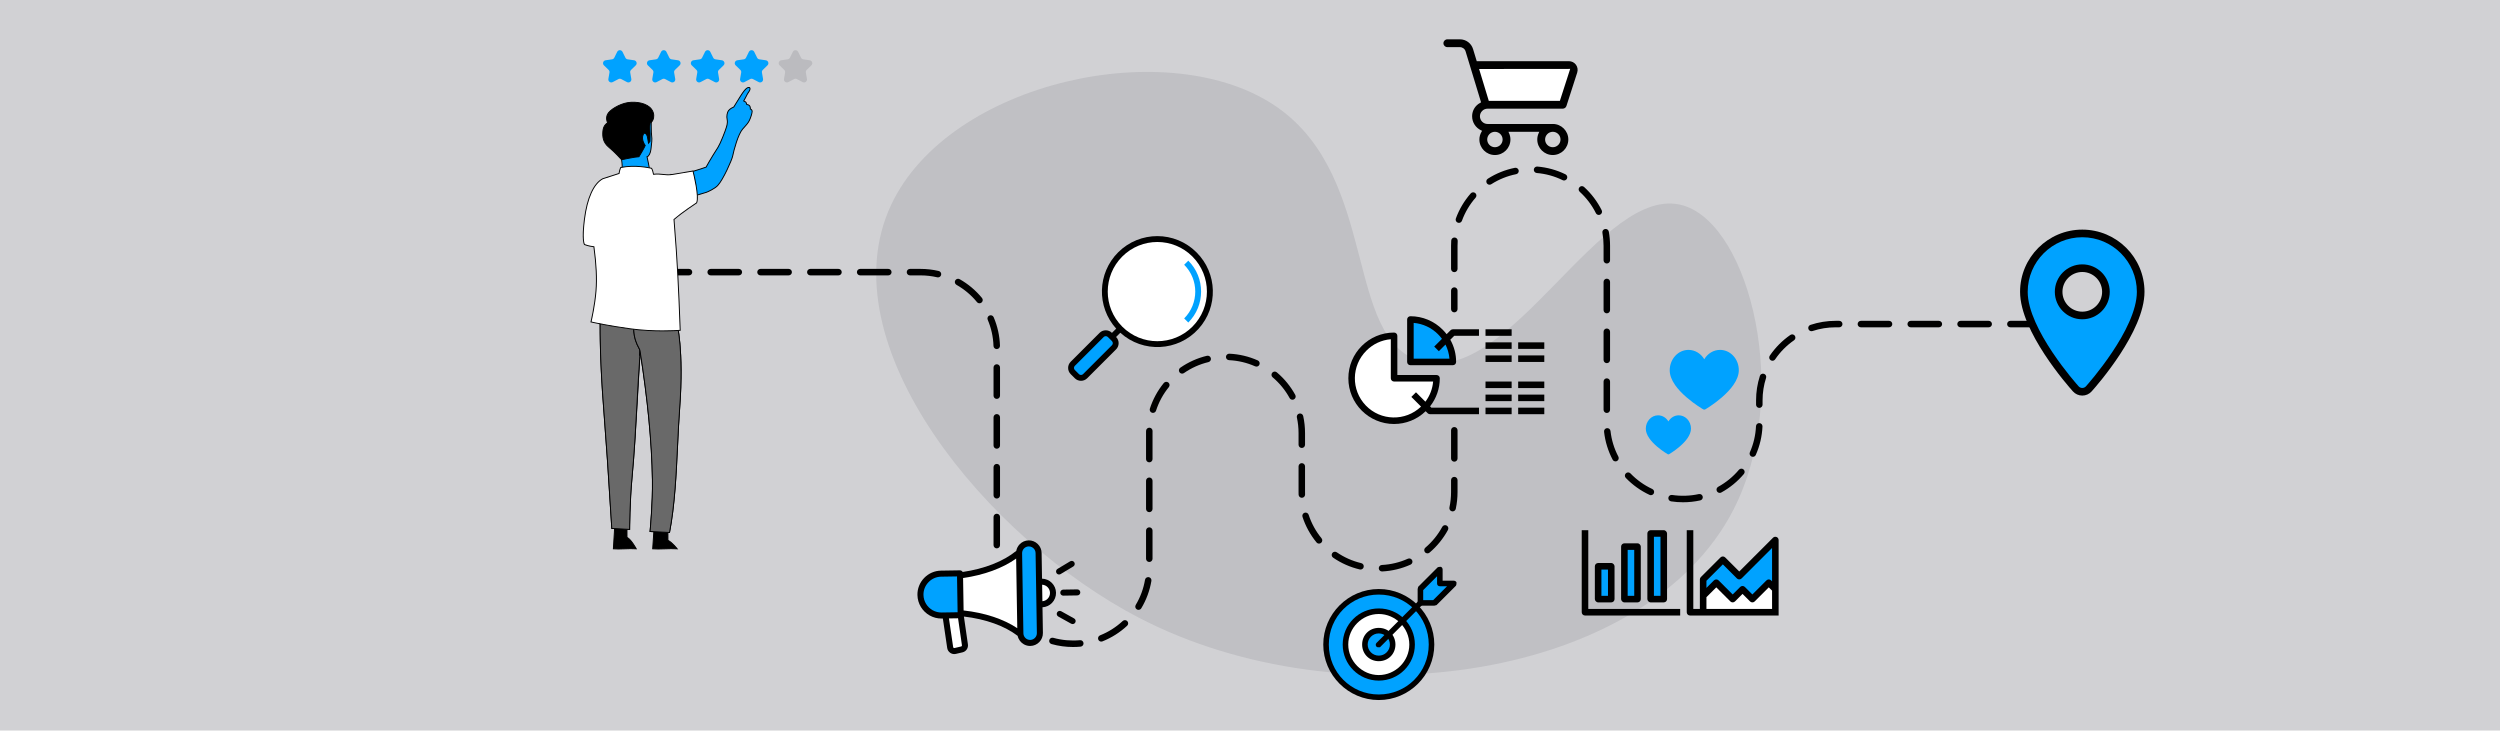 <?xml version="1.0" encoding="UTF-8"?>
<svg id="Layer_1" xmlns="http://www.w3.org/2000/svg" version="1.1" viewBox="0 0 770 225">
  <!-- Generator: Adobe Illustrator 29.5.1, SVG Export Plug-In . SVG Version: 2.1.0 Build 141)  -->
  <defs>
    <style>
      .st0 {
        fill: #73b6b0;
      }

      .st1 {
        fill: #696969;
      }

      .st2 {
        fill: #d1d1d4;
      }

      .st3 {
        fill: #fff;
      }

      .st4 {
        fill: #bbbbbf;
      }

      .st5 {
        fill: #34315e;
      }

      .st6 {
        fill: #00a2ff;
      }

      .st7 {
        fill: #c0c0c4;
      }
    </style>
  </defs>
  <rect class="st2" width="770" height="225"/>
  <path class="st7" d="M437.65,111.275c-23.795-6.79-12.816-56.209-44.187-78.193-32.902-23.056-101.114-8.036-118.979,29.99-20.193,42.981,29.711,103.068,76.461,127.278,63.079,32.666,156.341,18.619,182.975-33.391,18.092-35.331,5.125-87.568-15.475-93.671-25.06-7.425-53.075,55.897-80.794,47.987Z"/>
  <g>
    <path d="M330.496,199.277c-2.25,0-4.478-.305-6.622-.906-.532-.149-.842-.701-.693-1.232.149-.533.698-.845,1.233-.693,2.655.744,5.508.984,8.225.731.54-.073,1.037.352,1.089.901.052.55-.352,1.037-.902,1.089-.764.072-1.547.109-2.33.11ZM339.194,197.613c-.397,0-.773-.238-.929-.63-.205-.513.045-1.094.558-1.299,2.582-1.03,4.928-2.517,6.974-4.417.404-.376,1.037-.354,1.413.052.376.404.353,1.037-.052,1.413-2.227,2.069-4.782,3.688-7.594,4.81-.122.049-.247.071-.37.071ZM318.062,195.722c-.181,0-.364-.049-.529-.152-2.573-1.608-4.801-3.653-6.623-6.079-.332-.441-.242-1.068.199-1.4.442-.33,1.068-.242,1.4.199,1.673,2.229,3.72,4.107,6.083,5.585.468.292.61.909.318,1.378-.19.304-.516.47-.849.47ZM350.661,187.834c-.175,0-.352-.046-.513-.142-.474-.284-.628-.897-.344-1.372,1.432-2.393,2.394-4.997,2.859-7.742.092-.544.606-.903,1.153-.819.545.093.911.609.819,1.153-.507,2.99-1.555,5.829-3.115,8.436-.187.312-.519.486-.859.486ZM308.507,184.064c-.404,0-.785-.247-.936-.647-1.037-2.754-1.562-5.656-1.563-8.626v-.218c0-.553.448-1,1-1s1,.447,1,1v.218c0,2.729.483,5.394,1.435,7.921.194.517-.067,1.094-.583,1.288-.116.044-.235.064-.353.064ZM425.66,176.011c-.529,0-.971-.415-.998-.949-.027-.552.396-1.021.948-1.05,2.788-.142,5.487-.791,8.024-1.929.503-.227,1.096-.002,1.321.503.227.504,0,1.096-.503,1.321-2.764,1.24-5.705,1.947-8.741,2.103-.018,0-.034,0-.052,0ZM419.041,175.419c-.076,0-.153-.009-.23-.026-2.949-.694-5.716-1.92-8.222-3.641-.455-.312-.57-.936-.258-1.391s.938-.57,1.391-.258c2.301,1.58,4.84,2.704,7.548,3.342.537.127.87.665.744,1.203-.108.46-.52.771-.973.771ZM353.98,173.092c-.552,0-1-.447-1-1v-8.674c0-.553.448-1,1-1s1,.447,1,1v8.674c0,.553-.448,1-1,1ZM439.661,170.441c-.282,0-.563-.119-.761-.352-.358-.42-.309-1.052.112-1.409,2.124-1.81,3.874-3.968,5.202-6.414.264-.484.869-.663,1.356-.401.485.264.665.871.401,1.356-1.446,2.662-3.352,5.012-5.663,6.98-.188.161-.419.239-.648.239ZM307.008,168.901c-.552,0-1-.447-1-1v-8.674c0-.553.448-1,1-1s1,.447,1,1v8.674c0,.553-.448,1-1,1ZM406.262,167.429c-.29,0-.577-.125-.774-.366-1.927-2.353-3.381-5.004-4.322-7.881-.172-.524.114-1.089.64-1.261.525-.173,1.09.115,1.261.64.864,2.64,2.199,5.074,3.969,7.234.351.428.287,1.058-.14,1.407-.186.152-.41.227-.633.227ZM353.98,157.746c-.552,0-1-.447-1-1v-8.674c0-.553.448-1,1-1s1,.447,1,1v8.674c0,.553-.448,1-1,1ZM447.403,157.509c-.069,0-.14-.007-.21-.022-.54-.115-.885-.646-.769-1.187.332-1.551.5-3.146.5-4.743v-3.684c0-.553.447-1,1-1s1,.447,1,1v3.684c0,1.736-.184,3.474-.545,5.161-.101.47-.515.791-.977.791ZM307.008,153.556c-.552,0-1-.447-1-1v-8.674c0-.553.448-1,1-1s1,.447,1,1v8.674c0,.553-.448,1-1,1ZM400.965,153.322c-.538,0-.981-.428-.999-.969-.008-.264-.012-.528-.013-.793v-7.911c0-.553.447-1,1-1s1,.447,1,1v7.907c0,.243.005.49.013.734.017.553-.417,1.014-.97,1.031h-.031ZM353.98,142.4c-.552,0-1-.447-1-1v-8.008c0-.232.003-.464.01-.694.016-.553.494-.981,1.028-.972.552.017.987.477.971,1.028-.006.213-.009.425-.009.638v8.008c0,.553-.448,1-1,1ZM447.925,142.201c-.553,0-1-.447-1-1v-8.674c0-.553.447-1,1-1s1,.447,1,1v8.674c0,.553-.447,1-1,1ZM307.008,138.209c-.552,0-1-.447-1-1v-8.674c0-.553.448-1,1-1s1,.447,1,1v8.674c0,.553-.448,1-1,1ZM400.953,137.977c-.553,0-1-.447-1-1v-3.584c0-1.632-.175-3.259-.521-4.834-.118-.539.223-1.072.763-1.19.537-.116,1.072.223,1.19.763.377,1.716.567,3.485.567,5.262v3.584c0,.553-.447,1-1,1ZM355.111,127.173c-.102,0-.206-.016-.308-.048-.525-.17-.814-.733-.645-1.259.93-2.882,2.373-5.54,4.291-7.9.35-.429.98-.492,1.407-.146.429.349.494.979.146,1.407-1.761,2.167-3.086,4.607-3.94,7.252-.137.424-.529.693-.951.693ZM398.076,123.118c-.354,0-.696-.188-.878-.52-1.337-2.439-3.096-4.59-5.229-6.392-.422-.356-.475-.987-.118-1.409.355-.422.987-.476,1.409-.118,2.321,1.961,4.236,4.302,5.691,6.958.266.484.088,1.092-.396,1.357-.152.084-.317.123-.479.123ZM307.008,122.863c-.552,0-1-.447-1-1v-8.674c0-.552.448-1,1-1s1,.448,1,1v8.674c0,.553-.448,1-1,1ZM364.103,115.077c-.317,0-.628-.15-.823-.43-.315-.454-.202-1.077.252-1.392,2.499-1.733,5.259-2.969,8.207-3.676.537-.126,1.077.203,1.206.74.128.537-.203,1.077-.74,1.206-2.705.648-5.239,1.783-7.533,3.373-.174.121-.373.179-.569.179ZM386.98,112.914c-.135,0-.272-.028-.404-.086-2.54-1.127-5.242-1.765-8.033-1.896-.552-.026-.978-.494-.952-1.046.026-.551.502-.968,1.046-.952,3.039.143,5.983.838,8.75,2.066.505.224.732.815.509,1.32-.165.373-.531.595-.915.595ZM306.994,107.517c-.537,0-.981-.426-.999-.967-.092-2.794-.691-5.506-1.781-8.061-.217-.508.02-1.096.527-1.312.508-.216,1.096.02,1.312.527,1.188,2.783,1.84,5.737,1.94,8.78.018.552-.415,1.014-.967,1.032-.011,0-.022,0-.033,0ZM301.684,93.414c-.289,0-.576-.125-.773-.366-1.77-2.156-3.896-3.945-6.317-5.318-.48-.272-.649-.883-.377-1.363s.882-.648,1.363-.377c2.636,1.495,4.95,3.442,6.876,5.79.351.427.289,1.057-.139,1.407-.186.153-.411.227-.634.227ZM288.897,85.438c-.076,0-.152-.008-.229-.026-1.676-.393-3.408-.592-5.147-.592h-3.249c-.552,0-1-.448-1-1s.448-1,1-1h3.25c1.893,0,3.778.217,5.603.645.538.126.872.664.746,1.202-.108.461-.519.772-.973.772ZM273.6,84.819h-8.674c-.552,0-1-.448-1-1s.448-1,1-1h8.674c.552,0,1,.448,1,1s-.448,1-1,1ZM258.253,84.819h-8.674c-.552,0-1-.448-1-1s.448-1,1-1h8.674c.552,0,1,.448,1,1s-.448,1-1,1ZM242.907,84.819h-8.674c-.552,0-1-.448-1-1s.448-1,1-1h8.674c.552,0,1,.448,1,1s-.448,1-1,1ZM227.562,84.819h-8.674c-.552,0-1-.448-1-1s.448-1,1-1h8.674c.552,0,1,.448,1,1s-.448,1-1,1ZM212.215,84.819h-8.674c-.552,0-1-.448-1-1s.448-1,1-1h8.674c.552,0,1,.448,1,1s-.448,1-1,1ZM196.869,84.819h-5.741c-.552,0-1-.448-1-1s.448-1,1-1h5.741c.552,0,1,.448,1,1s-.448,1-1,1Z"/>
    <path d="M518.384,154.699c-1.233,0-2.475-.093-3.689-.275-.547-.083-.923-.592-.841-1.138.083-.546.591-.913,1.138-.841,2.733.413,5.573.318,8.253-.272.534-.12,1.072.222,1.191.762.119.539-.222,1.072-.762,1.191-1.726.38-3.505.573-5.29.573ZM508.477,152.514c-.142,0-.285-.03-.422-.094-2.742-1.278-5.203-3.037-7.312-5.228-.384-.397-.372-1.03.026-1.413.396-.384,1.031-.372,1.413.026,1.939,2.012,4.199,3.628,6.719,4.802.5.233.717.828.483,1.329-.169.363-.53.577-.907.577ZM529.683,151.809c-.353,0-.695-.187-.877-.519-.267-.483-.09-1.092.395-1.357,2.438-1.342,4.587-3.104,6.385-5.236.355-.422.986-.478,1.409-.12.422.356.476.987.12,1.409-1.957,2.321-4.295,4.239-6.95,5.699-.153.084-.318.124-.481.124ZM497.572,142.106c-.36,0-.708-.194-.887-.535-1.409-2.688-2.296-5.579-2.635-8.597-.062-.549.334-1.043.883-1.105.54-.059,1.044.334,1.105.883.311,2.769,1.124,5.424,2.418,7.89.257.489.067,1.094-.421,1.351-.148.077-.308.114-.464.114ZM539.872,140.704c-.135,0-.272-.027-.403-.086-.505-.223-.733-.813-.51-1.318,1.124-2.541,1.759-5.245,1.887-8.037.025-.552.504-.982,1.045-.953.552.025.979.493.953,1.045-.14,3.041-.831,5.986-2.057,8.754-.165.374-.531.596-.915.596ZM494.897,127.198c-.553,0-1-.447-1-1v-8.674c0-.553.447-1,1-1s1,.447,1,1v8.674c0,.553-.447,1-1,1ZM541.87,125.637c-.553,0-1-.447-1-1v-1.336c0-2.568.396-5.101,1.178-7.524.17-.525.735-.812,1.259-.646.526.17.814.733.646,1.259-.718,2.226-1.082,4.551-1.082,6.911v1.336c0,.553-.447,1-1,1ZM494.897,111.852c-.553,0-1-.448-1-1v-8.674c0-.552.447-1,1-1s1,.448,1,1v8.674c0,.552-.447,1-1,1ZM545.919,111.111c-.193,0-.39-.056-.562-.173-.457-.311-.575-.933-.265-1.389,1.707-2.508,3.836-4.656,6.327-6.384.454-.316,1.078-.202,1.392.252.315.454.202,1.077-.251,1.392-2.29,1.588-4.246,3.561-5.813,5.866-.194.284-.508.438-.828.438ZM557.937,102.012c-.419,0-.81-.266-.949-.685-.174-.524.109-1.09.634-1.265,2.487-.828,5.09-1.248,7.735-1.248h1.124c.553,0,1,.448,1,1s-.447,1-1,1h-1.124c-2.43,0-4.82.385-7.104,1.145-.104.035-.211.052-.315.052ZM627.865,100.815h-8.674c-.553,0-1-.448-1-1s.447-1,1-1h8.674c.553,0,1,.448,1,1s-.447,1-1,1ZM612.52,100.815h-8.674c-.553,0-1-.448-1-1s.447-1,1-1h8.674c.553,0,1,.448,1,1s-.447,1-1,1ZM597.173,100.815h-8.674c-.553,0-1-.448-1-1s.447-1,1-1h8.674c.553,0,1,.448,1,1s-.447,1-1,1ZM581.827,100.815h-8.674c-.553,0-1-.448-1-1s.447-1,1-1h8.674c.553,0,1,.448,1,1s-.447,1-1,1ZM494.897,96.506c-.553,0-1-.448-1-1v-8.674c0-.552.447-1,1-1s1,.448,1,1v8.674c0,.552-.447,1-1,1ZM447.925,96.205c-.553,0-1-.448-1-1v-5.71c0-.552.447-1,1-1s1,.448,1,1v5.71c0,.552-.447,1-1,1ZM447.925,83.822c-.553,0-1-.448-1-1v-7.126c0-.542.019-1.079.053-1.611.035-.55.513-.967,1.062-.933.552.036.97.512.934,1.063-.032.49-.048.985-.049,1.483v7.125c0,.552-.447,1-1,1ZM494.897,81.16c-.553,0-1-.448-1-1v-4.464c0-1.345-.12-2.694-.356-4.009-.098-.543.264-1.063.808-1.161.54-.098,1.063.264,1.161.808.257,1.432.388,2.9.388,4.363v4.464c0,.552-.447,1-1,1ZM449.341,68.645c-.114,0-.229-.02-.343-.061-.519-.189-.786-.763-.597-1.282,1.037-2.844,2.58-5.446,4.584-7.733.364-.417.995-.457,1.411-.093.415.364.457.996.093,1.411-1.84,2.101-3.257,4.49-4.209,7.101-.148.406-.531.658-.939.658ZM492.429,66.201c-.367,0-.72-.202-.896-.553-1.244-2.488-2.922-4.702-4.985-6.582-.409-.372-.438-1.004-.066-1.413.372-.408,1.005-.438,1.412-.066,2.247,2.046,4.073,4.457,5.429,7.166.247.494.047,1.095-.447,1.342-.144.072-.296.105-.446.105ZM458.78,56.893c-.33,0-.652-.163-.844-.461-.297-.465-.161-1.083.304-1.381,2.562-1.637,5.366-2.768,8.339-3.363.541-.107,1.068.242,1.177.784.108.542-.242,1.068-.784,1.177-2.728.546-5.303,1.585-7.653,3.088-.167.106-.354.157-.538.157ZM481.722,55.588c-.147,0-.297-.033-.438-.102-2.499-1.223-5.175-1.962-7.955-2.196-.551-.046-.959-.53-.912-1.081.046-.55.538-.954,1.08-.913,3.028.256,5.944,1.061,8.666,2.393.496.243.701.842.459,1.338-.174.354-.529.561-.899.561Z"/>
  </g>
  <g>
    <g>
      <path d="M189.392,160.832c-.17,2.708-.264,5.498-.473,8.204,2.418.186,4.625-.186,7.043,0,0,0-1.581-2.937-2.85-3.529-.001-1.002-.003-1.503-.009-2.504-1.084-.873-2.624-1.307-3.711-2.171Z"/>
      <path d="M190.426,169.237c-.499,0-1.005-.015-1.518-.054l-.146-.012.011-.146c.125-1.619.21-3.296.293-4.917.056-1.102.112-2.2.18-3.285l.018-.281.22.175c.527.419,1.182.744,1.815,1.058.658.326,1.338.664,1.897,1.114l.054.044v.069c.006.972.008,1.472.01,2.414,1.28.687,2.768,3.433,2.832,3.552l.127.236-.268-.021c-1.203-.094-2.375-.046-3.507,0-.66.026-1.333.054-2.018.054ZM189.077,168.901c1.149.077,2.27.033,3.355-.011,1.057-.044,2.147-.087,3.27-.019-.402-.702-1.646-2.763-2.651-3.232l-.085-.039v-.094c0-.978-.003-1.478-.009-2.433-.524-.409-1.167-.728-1.789-1.036-.562-.279-1.142-.566-1.646-.925-.061.995-.112,2.002-.163,3.01-.08,1.574-.163,3.2-.282,4.778Z"/>
    </g>
    <g>
      <path d="M201.511,161.623c-.174,2.78-.271,4.636-.485,7.414,2.418.186,5.123-.186,7.542,0,0,0-1.577-2.014-2.845-2.62,0-1.028,0-1.542-.005-2.57-1.082-.894-3.12-1.339-4.207-2.224Z"/>
      <path d="M202.589,169.237c-.534,0-1.062-.015-1.575-.054l-.146-.012.011-.146c.159-2.058.253-3.608.362-5.404.038-.628.078-1.287.124-2.007l.018-.285.222.18c.523.427,1.302.759,2.054,1.081.783.334,1.592.68,2.154,1.144l.053.044v.068c.004.997.006,1.512.005,2.48,1.267.655,2.75,2.539,2.813,2.62l.206.263-.333-.025c-1.202-.093-2.501-.047-3.757,0-.73.026-1.476.054-2.209.054ZM201.183,168.901c1.158.077,2.401.033,3.604-.011,1.148-.044,2.332-.084,3.452-.022-.469-.559-1.626-1.863-2.581-2.318l-.083-.04v-.093c0-1.005,0-1.519-.004-2.5-.527-.416-1.29-.742-2.029-1.058-.673-.287-1.367-.584-1.902-.956-.038.616-.073,1.188-.106,1.736-.106,1.754-.199,3.274-.351,5.262Z"/>
    </g>
    <g>
      <path class="st0" d="M193.498,80.193h0c-3.589,0-6.498-2.909-6.498-6.498h0c0-3.589,2.909-6.498,6.498-6.498h0c3.589,0,6.498,2.909,6.498,6.498h0c0,3.589-2.909,6.498-6.498,6.498Z"/>
      <path d="M193.498,80.34c-3.664,0-6.645-2.981-6.645-6.645s2.981-6.645,6.645-6.645,6.645,2.981,6.645,6.645-2.981,6.645-6.645,6.645ZM193.498,67.344c-3.502,0-6.351,2.849-6.351,6.351s2.849,6.351,6.351,6.351,6.351-2.849,6.351-6.351-2.849-6.351-6.351-6.351Z"/>
    </g>
    <path class="st6" d="M191.731,15.968l.891,1.806c.133.27.391.457.689.5l1.993.29c.75.109,1.05,1.031.507,1.56l-1.442,1.406c-.216.21-.314.513-.263.81l.34,1.985c.128.747-.656,1.317-1.327.964l-1.782-.937c-.267-.14-.585-.14-.851,0l-1.783.937c-.671.353-1.456-.217-1.327-.964l.34-1.985c.051-.297-.048-.6-.263-.81l-1.442-1.406c-.543-.529-.243-1.451.507-1.56l1.993-.29c.298-.043.555-.23.689-.5l.891-1.806c.336-.68,1.305-.68,1.641,0Z"/>
    <path class="st6" d="M205.255,15.968l.891,1.806c.133.27.391.457.689.5l1.993.29c.75.109,1.05,1.031.507,1.56l-1.442,1.406c-.216.21-.314.513-.263.81l.34,1.985c.128.747-.656,1.317-1.327.964l-1.782-.937c-.267-.14-.585-.14-.851,0l-1.782.937c-.671.353-1.456-.217-1.327-.964l.34-1.985c.051-.297-.047-.6-.263-.81l-1.442-1.406c-.543-.529-.243-1.451.507-1.56l1.993-.29c.298-.043.555-.23.689-.5l.891-1.806c.336-.68,1.305-.68,1.641,0Z"/>
    <path class="st6" d="M218.779,15.968l.891,1.806c.133.27.391.457.689.5l1.993.29c.75.109,1.05,1.031.507,1.56l-1.442,1.406c-.216.21-.314.513-.263.81l.34,1.985c.128.747-.656,1.317-1.327.964l-1.782-.937c-.267-.14-.585-.14-.851,0l-1.783.937c-.671.353-1.455-.217-1.327-.964l.34-1.985c.051-.297-.048-.6-.263-.81l-1.442-1.406c-.543-.529-.243-1.451.507-1.56l1.993-.29c.298-.043.556-.23.689-.5l.891-1.806c.336-.68,1.305-.68,1.641,0Z"/>
    <path class="st6" d="M232.303,15.968l.891,1.806c.133.27.391.457.689.5l1.993.29c.75.109,1.05,1.031.507,1.56l-1.442,1.406c-.216.21-.314.513-.263.81l.34,1.985c.128.747-.656,1.317-1.327.964l-1.783-.937c-.267-.14-.585-.14-.851,0l-1.782.937c-.671.353-1.456-.217-1.327-.964l.34-1.985c.051-.297-.048-.6-.263-.81l-1.442-1.406c-.543-.529-.243-1.451.507-1.56l1.993-.29c.298-.043.556-.23.689-.5l.891-1.806c.336-.68,1.305-.68,1.641,0Z"/>
    <path class="st4" d="M245.827,15.968l.891,1.806c.133.27.391.457.689.5l1.993.29c.75.109,1.05,1.031.507,1.56l-1.442,1.406c-.216.21-.314.513-.263.81l.34,1.985c.128.747-.656,1.317-1.327.964l-1.782-.937c-.267-.14-.585-.14-.851,0l-1.783.937c-.671.353-1.456-.217-1.327-.964l.34-1.985c.051-.297-.048-.6-.263-.81l-1.442-1.406c-.543-.529-.243-1.451.507-1.56l1.993-.29c.298-.043.556-.23.689-.5l.891-1.806c.336-.68,1.305-.68,1.641,0Z"/>
    <g>
      <path class="st6" d="M230.444,26.955c-.862.188-1.9,1.952-2.46,2.798s-1.978,3.201-1.978,3.201c0,0-1.029.407-1.54,1.024-.511.617-.746,1.802-.503,2.856s-.236,2.358-.236,2.358c-.31,1.128-1.876,5.076-2.563,6.146-2.594,4.042-3.676,6.124-3.676,6.124-1.586.609-5.94,1.873-5.94,1.873,0,0-3.145.782-2.997,1.02.092,2.736,1.087,4.451,1.137,7.201,0,0,6.452-1.913,7.801-2.296.579-.164,2.709-1.21,3.53-2.082,1.789-1.901,4.416-8.009,4.619-9.019.462-2.301,1.759-6.865,3.081-8.391.52-.6,1.608-1.692,2.042-2.578.434-.887.892-2.295.9-2.87.008-.575-.559-.757-.559-.757,0,0,.061-.59-.218-.968-.279-.378-.857-.396-.857-.396,0,0-.125-.24-.226-.592s-.927-.443-.734-.568,1.01-2.09,1.64-2.885c.298-.376.6-1.388-.263-1.2Z"/>
      <path d="M209.544,61.751l-.004-.193c-.025-1.385-.299-2.531-.564-3.638-.256-1.073-.522-2.182-.571-3.521l-.019-.03.026-.102c.091-.225,1.134-.586,3.1-1.075.038-.011,4.27-1.24,5.872-1.848.181-.34,1.306-2.421,3.657-6.085.688-1.074,2.253-5.047,2.545-6.106.008-.024.465-1.288.234-2.286-.245-1.061-.02-2.315.533-2.983.472-.569,1.34-.958,1.553-1.047.193-.32,1.441-2.387,1.956-3.165.067-.101.141-.215.22-.337.603-.934,1.514-2.344,2.332-2.523h0c.395-.085.578.056.662.19.208.333-.017.948-.252,1.245-.35.441-.763,1.26-1.094,1.918-.247.489-.381.75-.476.885.023.01.047.02.068.028.231.096.546.227.621.489.063.223.138.4.181.493.19.022.629.11.879.448.235.318.257.756.252.959.238.115.561.39.554.855-.009.627-.491,2.065-.915,2.932-.354.723-1.122,1.568-1.682,2.185-.144.159-.275.302-.381.425-1.354,1.563-2.639,6.283-3.048,8.323-.224,1.113-2.887,7.21-4.656,9.09-.858.912-3.036,1.963-3.597,2.123-1.333.378-7.734,2.276-7.799,2.295l-.185.055ZM208.698,54.376c.047,1.315.31,2.413.564,3.476.256,1.072.521,2.178.567,3.509,1.063-.315,6.413-1.899,7.619-2.242.525-.149,2.653-1.181,3.463-2.042,1.819-1.933,4.396-8.021,4.582-8.947.415-2.065,1.722-6.851,3.115-8.458.108-.125.24-.27.385-.43.549-.604,1.3-1.432,1.636-2.117.447-.914.877-2.278.885-2.807.007-.456-.438-.609-.458-.615l-.112-.037.011-.118s.051-.539-.19-.865c-.232-.315-.739-.337-.744-.337l-.085-.003-.04-.076c-.005-.01-.134-.257-.237-.62-.036-.125-.296-.233-.451-.298-.184-.076-.305-.127-.317-.256-.003-.033,0-.116.096-.177.063-.059.284-.497.479-.884.337-.669.757-1.503,1.125-1.968.197-.249.347-.726.234-.907-.049-.078-.166-.098-.35-.058h0c-.7.152-1.606,1.556-2.148,2.395-.08.124-.154.239-.221.34-.553.834-1.96,3.172-1.974,3.195l-.026.042-.046.019c-.01.004-1,.401-1.481.981-.5.604-.699,1.751-.473,2.729.25,1.085-.221,2.387-.241,2.442-.299,1.088-1.861,5.059-2.577,6.175-2.559,3.988-3.659,6.091-3.669,6.112l-.026.049-.052.02c-1.573.604-5.909,1.864-5.952,1.876-1.267.315-2.651.727-2.891.9Z"/>
    </g>
    <g>
      <path class="st5" d="M198.39,99.814c.148,2.418.215,3.627.332,6.047,0,0-1.421.749-1.512,2.088-.894,13.09-1.344,26.437-2.571,39.436-.667,7.058-.716,15.673-.716,15.673-1.796-.12-3.692-.18-5.488-.3-.705-11.652-1.583-25.326-2.499-36.954-1.403-17.812-1.063-28.261-1.063-28.261,5.409.873,8.112,1.327,13.517,2.271Z"/>
      <path d="M194.069,163.216l-.156-.011c-.904-.061-1.848-.107-2.762-.151-.901-.044-1.833-.09-2.726-.149l-.129-.009-.008-.129c-.917-15.163-1.734-27.25-2.499-36.951-1.388-17.617-1.067-28.173-1.064-28.278l.006-.167.165.026c5.417.875,8.069,1.32,13.519,2.272l.114.02.007.116c.149,2.424.214,3.611.333,6.048l.005.093-.083.044c-.014.007-1.35.729-1.434,1.968-.327,4.78-.598,9.677-.861,14.413-.458,8.246-.931,16.772-1.71,25.027-.659,6.972-.714,15.575-.715,15.661v.156ZM188.574,162.62c.851.055,1.735.099,2.592.14.863.043,1.753.086,2.612.142.011-1.2.104-9.064.715-15.53.779-8.249,1.252-16.773,1.709-25.016.263-4.737.535-9.635.861-14.417.084-1.228,1.19-1.972,1.507-2.161-.114-2.337-.179-3.523-.321-5.839-5.315-.928-7.968-1.374-13.235-2.224-.035,1.413-.224,11.683,1.068,28.078.762,9.676,1.577,21.725,2.491,36.828Z"/>
    </g>
    <g>
      <path class="st1" d="M198.39,99.814c-3.396-3.128-10.036,2.128-13.543-.871-.039,3.396-.014,12.848,1.089,26.861.916,11.628,1.794,25.302,2.499,36.954,1.796.12,3.692.18,5.488.3,0,0,.049-8.615.716-15.673,1.175-12.442,1.541-25.196,2.441-37.745-.658-.462,1.902-9.282,1.31-9.826Z"/>
      <path d="M194.069,163.216l-.156-.011c-.904-.061-1.848-.107-2.762-.151-.901-.044-1.833-.09-2.726-.149l-.129-.009-.008-.129c-.917-15.163-1.734-27.25-2.499-36.951-1.103-14.001-1.129-23.458-1.09-26.875l.004-.313.238.204c1.687,1.443,4.202.896,6.634.367,2.53-.55,5.146-1.118,6.913.508h0c.319.293.059,1.738-.611,4.965-.402,1.935-.952,4.584-.71,4.852l.068.048-.009.08c-.357,4.985-.635,10.088-.904,15.022-.407,7.485-.829,15.226-1.537,22.726-.659,6.972-.714,15.575-.715,15.661v.156ZM188.574,162.62c.851.055,1.735.099,2.592.14.863.043,1.753.086,2.612.142.011-1.2.104-9.064.715-15.53.708-7.495,1.129-15.232,1.536-22.715.268-4.915.544-9.997.899-14.965-.27-.403.007-1.927.662-5.08.387-1.865.917-4.419.699-4.69-1.653-1.523-4.081-.996-6.65-.436-2.393.52-4.866,1.057-6.648-.242-.034,3.643.021,12.95,1.092,26.549.762,9.676,1.577,21.725,2.491,36.828Z"/>
    </g>
    <g>
      <path class="st6" d="M200.592,36.697s-.062,4.307.125,5.256c.187.949-.081,2.807-.23,4.049-.15,1.241-.703,2.185-1.203,2.277,0,0,.684,3.13.952,4.729,0,0-4.569,1.362-8.797.426,0,0,.447-1.234.022-4.237,0,0,1.241-8.008,4.077-10.232,2.836-2.224,5.055-2.267,5.055-2.267Z"/>
      <path d="M194.647,53.906c-1.05,0-2.158-.089-3.241-.329l-.163-.036.056-.157c.004-.012.428-1.249.014-4.167l-.003-.021.003-.021c.051-.329,1.282-8.091,4.131-10.325,2.842-2.228,5.05-2.296,5.143-2.298l.152-.003-.002.152c0,.043-.06,4.303.123,5.226.171.866-.021,2.414-.175,3.657l-.053.438c-.14,1.158-.631,2.125-1.177,2.359.133.611.691,3.207.925,4.604l.021.128-.124.037c-.034.01-2.589.758-5.63.758ZM191.623,53.323c3.716.772,7.697-.219,8.446-.422-.277-1.611-.921-4.561-.928-4.591l-.032-.148.149-.027c.407-.074.939-.955,1.083-2.149l.054-.438c.143-1.158.34-2.745.178-3.564-.17-.859-.14-4.323-.13-5.126-.542.058-2.474.387-4.815,2.224-2.688,2.107-3.945,9.66-4.019,10.118.341,2.425.12,3.702.015,4.125Z"/>
    </g>
    <g>
      <path d="M200.257,37.858c.783-.233,1.804-2.286.413-4.202-1.391-1.917-4.755-2.458-7.334-2.039-2.579.419-5.614,2.248-6.238,3.629-.624,1.381.06,2.588.06,2.588,0,0-1.299.561-1.465,2.551-.167,1.99.13,3.589,1.906,5.023,1.775,1.435,3.861,3.789,3.861,3.789,0,0,4.241-.921,5.327-.919,0,0,1.63-2.658,1.943-3.469,0,0-1.413-1.815-.579-3.468.392-.776,1.14-.003,1.298.997.159,1,.286,1.766.286,1.766.178-.225.267-.338.445-.563,0,0,.096-2.285-.008-3.336-.103-1.05.085-2.346.085-2.346Z"/>
      <path d="M191.407,49.358l-.057-.064c-.021-.023-2.098-2.361-3.844-3.771-1.968-1.59-2.105-3.415-1.959-5.149.142-1.689,1.063-2.392,1.417-2.602-.164-.364-.53-1.409,0-2.585.661-1.461,3.805-3.301,6.348-3.713,2.646-.429,6.066.153,7.477,2.098.994,1.37.712,2.667.545,3.161-.203.6-.566,1.071-.943,1.234-.039.304-.158,1.357-.073,2.225.104,1.048.012,3.262.008,3.356l-.002.047-.68.861-.055-.328s-.127-.767-.286-1.767c-.103-.649-.462-1.146-.72-1.187-.113-.019-.215.062-.302.233-.781,1.548.551,3.294.564,3.312l.051.065-.03.077c-.314.814-1.888,3.384-1.955,3.493l-.043.07h-.085c-1.063,0-5.25.906-5.292.916l-.084.018ZM195.029,31.63c-.572,0-1.137.045-1.669.131-2.465.4-5.5,2.155-6.127,3.544-.583,1.292.048,2.444.054,2.455l.079.141-.148.066c-.05.022-1.221.558-1.377,2.429-.161,1.912.093,3.476,1.851,4.896,1.601,1.293,3.473,3.353,3.822,3.741.602-.129,4.072-.867,5.191-.903.249-.408,1.526-2.517,1.859-3.303-.257-.358-1.326-2.004-.543-3.555.198-.393.466-.414.609-.392.431.067.846.683.965,1.431.096.603.18,1.121.232,1.437l.209-.265c.013-.332.084-2.322-.009-3.268-.104-1.056.078-2.327.085-2.381l.014-.093.09-.027c.254-.076.626-.446.841-1.081.152-.451.409-1.635-.504-2.894-1.062-1.464-3.348-2.112-5.523-2.112Z"/>
    </g>
    <g>
      <path class="st5" d="M195.115,100.17c.047.769.085,1.416.12,2.018.107,1.863.762,3.62,1.672,5.25.111.199.195.422.235.67,2.059,13.031,3.586,26.576,3.808,39.713.121,7.199-.731,15.883-.731,15.883,1.796.121,4.19.181,5.987.302,2.306-11.996,2.231-26.197,3.126-38.215,1.377-18.478-.898-26.432-.898-26.432-5.327.325-7.991.487-13.318.812Z"/>
      <path d="M206.325,164.16l-.129-.009c-.892-.06-1.949-.105-2.972-.149-1.037-.045-2.11-.092-3.015-.152l-.151-.01.015-.151c.008-.087.85-8.758.73-15.865-.198-11.755-1.443-24.738-3.806-39.693-.034-.214-.107-.423-.217-.621-1.039-1.86-1.592-3.598-1.691-5.313-.035-.601-.073-1.248-.12-2.017l-.009-.146,13.582-.828.032.113c.023.08,2.267,8.191.903,26.483-.27,3.624-.448,7.376-.637,11.349-.432,9.094-.879,18.496-2.492,26.883l-.024.128ZM200.379,163.566c.869.056,1.878.1,2.857.142.975.043,1.982.086,2.849.142,1.589-8.334,2.033-17.677,2.462-26.714.189-3.975.367-7.729.637-11.356,1.272-17.066-.6-25.229-.863-26.267l-13.051.796c.043.706.079,1.308.111,1.871.096,1.67.637,3.367,1.654,5.187.127.228.212.47.251.719,2.365,14.968,3.611,27.965,3.81,39.733.111,6.608-.606,14.561-.717,15.749Z"/>
    </g>
    <g>
      <path class="st1" d="M195.115,100.17c.047.769.085,1.416.12,2.018.107,1.863.762,3.62,1.672,5.25.111.199.195.422.235.67,2.059,13.031,3.586,26.576,3.808,39.713.121,7.199-.731,15.883-.731,15.883,1.796.121,4.19.181,5.987.302,2.306-11.996,2.231-26.197,3.126-38.215,1.377-18.478-.898-26.432-.898-26.432-5.327.325-7.991.487-13.318.812Z"/>
      <path d="M206.325,164.16l-.129-.009c-.892-.06-1.949-.105-2.972-.149-1.037-.045-2.11-.092-3.015-.152l-.151-.01.015-.151c.008-.087.85-8.758.73-15.865-.198-11.755-1.443-24.738-3.806-39.693-.034-.214-.107-.423-.217-.621-1.039-1.86-1.592-3.598-1.691-5.313-.035-.601-.073-1.248-.12-2.017l-.009-.146,13.582-.828.032.113c.023.08,2.267,8.191.903,26.483-.27,3.624-.448,7.376-.637,11.349-.432,9.094-.879,18.496-2.492,26.883l-.024.128ZM200.379,163.566c.869.056,1.878.1,2.857.142.975.043,1.982.086,2.849.142,1.589-8.334,2.033-17.677,2.462-26.714.189-3.975.367-7.729.637-11.356,1.272-17.066-.6-25.229-.863-26.267l-13.051.796c.043.706.079,1.308.111,1.871.096,1.67.637,3.367,1.654,5.187.127.228.212.47.251.719,2.365,14.968,3.611,27.965,3.81,39.733.111,6.608-.606,14.561-.717,15.749Z"/>
    </g>
    <g>
      <path class="st3" d="M213.439,52.667l-6.48,1.095s-.131-.017-.324-.039c-.002.023-.004.049-.006.072-1.915.206-3.363-.416-5.336-.108-.004,0-.009-.001-.013-.002-.106-.533-.318-1.427-.606-1.851,0,0-4.895-1.221-9.51-.23,0,0-.36.839-.493,1.827l-5.019,1.619c-2.73,1.476-4.8,5.811-5.644,12.458-.843,6.648,0,7.804,0,7.804,0,0,1.228.516,2.909.685.553,4.051,1.021,9.023.646,13.619-.395,4.842-1.542,9.537-1.542,9.537,0,0,4.148,1.02,12.049,2.114,7.901,1.094,15.431.472,15.431.472,0,0-.522-15.318-1.207-24.779-.446-6.157-.63-8.49-.704-9.37,2.639-2.281,6.958-5.101,6.958-5.101.934-1.997-1.111-9.822-1.111-9.822Z"/>
      <path d="M204.186,102.058c-2.815,0-6.444-.136-10.133-.646-7.818-1.083-12.022-2.106-12.064-2.116l-.142-.035.035-.142c.011-.047,1.149-4.741,1.538-9.514.302-3.708.096-8.115-.63-13.473-1.624-.18-2.786-.663-2.836-.684l-.038-.016-.024-.033c-.036-.049-.868-1.279-.027-7.909.832-6.562,2.863-11.025,5.719-12.569l4.956-1.601c.143-.956.476-1.739.491-1.773l.03-.069.074-.016c4.597-.986,9.527.219,9.577.231l.054.014.032.046c.271.398.473,1.159.602,1.773.994-.143,1.886-.046,2.749.048.743.081,1.509.164,2.346.088l.009-.101.149.017c.148.017.26.03.305.036l6.591-1.114.034.13c.084.322,2.047,7.9,1.101,9.921l-.018.038-.035.023c-.042.028-4.279,2.801-6.885,5.041.072.868.256,3.202.698,9.296.678,9.356,1.203,24.631,1.208,24.785l.004.14-.139.012c-.04.003-2.172.174-5.33.174ZM182.2,99.044c.792.186,4.887,1.107,11.892,2.077,7.209.998,14.193.558,15.259.481-.055-1.568-.56-15.763-1.202-24.632-.455-6.277-.636-8.563-.704-9.368l-.006-.074.056-.049c2.489-2.151,6.514-4.811,6.938-5.089.797-1.842-.845-8.536-1.103-9.555l-6.369,1.076-.022-.003s-.065-.008-.17-.021l-.003.042-.121.013c-.917.098-1.737.009-2.529-.077-.874-.095-1.775-.193-2.8-.033l-.02.003-.125-.016-.033-.105c-.096-.479-.292-1.326-.554-1.75-.55-.127-5.066-1.119-9.312-.232-.086.218-.347.923-.454,1.719l-.012.092-5.107,1.647c-2.746,1.487-4.723,5.873-5.543,12.337-.746,5.879-.155,7.436-.042,7.668.237.093,1.362.509,2.821.656l.115.012.016.114c.742,5.431.953,9.896.647,13.65-.353,4.328-1.317,8.589-1.511,9.417Z"/>
    </g>
  </g>
  <g>
    <path d="M641.344,121.84c-1.095,0-2.143-.467-2.874-1.281-1.667-1.857-16.287-18.49-16.287-30.676,0-10.565,8.595-19.161,19.161-19.161s19.161,8.595,19.161,19.161c0,12.186-14.62,28.819-16.286,30.676-.731.814-1.779,1.281-2.875,1.281h0ZM641.344,83.774c-3.369,0-6.109,2.741-6.109,6.109s2.74,6.109,6.109,6.109,6.109-2.741,6.109-6.109-2.74-6.109-6.109-6.109Z"/>
    <path class="st6" d="M641.344,73.071c-9.27,0-16.812,7.542-16.812,16.812,0,11.504,15.045,28.393,15.685,29.107.602.67,1.652.669,2.253,0,.641-.713,15.685-17.602,15.685-29.107,0-9.27-7.542-16.812-16.812-16.812ZM641.344,98.341c-4.664,0-8.458-3.794-8.458-8.458s3.794-8.458,8.458-8.458,8.458,3.794,8.458,8.458-3.794,8.458-8.458,8.458Z"/>
  </g>
  <g>
    <path d="M321.088,187.039c1.113-.06,2.146-.53,2.926-1.335.819-.846,1.26-1.961,1.241-3.139-.038-2.374-1.955-4.284-4.309-4.337l-.128-7.921c-.017-1.048-.443-2.028-1.2-2.761-.757-.733-1.751-1.127-2.798-1.11-1.048.017-2.028.443-2.761,1.2-.552.57-.912,1.275-1.049,2.036-3.948,3.229-9.778,5.52-16.507,6.498-.046-.09-.106-.173-.18-.244-.177-.172-.415-.266-.662-.262l-5.835.094c-1.963.032-3.801.831-5.175,2.25s-2.114,3.282-2.082,5.245c.044,2.73,1.573,5.093,3.803,6.333,1.093.608,2.355.946,3.693.924l.334-.005,1.335,9.069c.092.627.418,1.146.941,1.503.059.041.12.078.181.112.479.266,1.015.34,1.562.212l2.019-.471c1.123-.262,1.846-1.321,1.682-2.463l-1.234-8.565c6.692.775,12.532,2.869,16.55,5.945.241,1.127.964,2.075,1.941,2.618.583.324,1.256.504,1.97.493,2.169-.035,3.906-1.828,3.871-3.998l-.128-7.921Z"/>
    <path class="st3" d="M323.395,182.595c.011.681-.244,1.326-.718,1.816-.434.448-1.004.716-1.62.767l-.082-5.089c1.328.067,2.398,1.157,2.42,2.506h0Z"/>
    <path class="st6" d="M287.272,187.961c-1.668-.927-2.811-2.696-2.844-4.737-.024-1.467.53-2.859,1.559-3.922,1.029-1.063,2.403-1.661,3.87-1.684l4.906-.079.178,11.035-4.906.079c-1.001.016-1.944-.236-2.762-.691Z"/>
    <path class="st3" d="M296.013,199.12l-2.018.471c-.107.025-.184.011-.274-.051-.091-.062-.132-.128-.148-.236l-1.3-8.828,2.808-.045,1.196,8.302c.026.18-.088.346-.264.387Z"/>
    <path class="st3" d="M296.791,188.02l-.161-9.989c6.466-.922,12.179-3.02,16.345-5.992l.346,21.444c-4.26-2.836-10.037-4.75-16.53-5.462h0Z"/>
    <path class="st6" d="M317.315,197.098c-1.145.019-2.09-.898-2.109-2.042l-.398-24.653c-.018-1.144.898-2.09,2.042-2.109.366-.006.719.084,1.033.258.159.088.307.198.442.329.4.387.625.904.634,1.455l.398,24.652c.018,1.144-.897,2.09-2.042,2.109Z"/>
    <path d="M326.564,182.544c-.008-.513.401-.936.915-.945l4.309-.07c.513-.008.936.401.945.915.008.513-.401.936-.915.945l-4.309.07c-.169.003-.328-.04-.466-.116-.281-.156-.473-.454-.478-.798Z"/>
    <path d="M325.713,175.22l3.9-2.336c.44-.264,1.011-.121,1.275.32.264.44.121,1.011-.32,1.275l-3.9,2.336c-.295.177-.65.171-.93.015-.138-.077-.258-.189-.345-.334-.264-.44-.121-1.011.32-1.275Z"/>
    <path d="M331.187,191.74c-.25.449-.816.61-1.264.361l-3.973-2.209c-.449-.249-.61-.816-.361-1.264s.816-.61,1.264-.361l3.973,2.209c.449.249.61.816.361,1.264Z"/>
  </g>
  <g>
    <path d="M368.535,77.738c-6.654-6.673-17.458-6.688-24.131-.033-6.439,6.421-6.711,16.763-.62,23.514l-1.303,1.303c-1.053-1.053-2.76-1.053-3.813,0,0,0,0,0,0,0l-8.897,8.897c-1.053,1.053-1.053,2.76,0,3.813,0,0,0,0,0,0l1.271,1.271c1.053,1.052,2.759,1.052,3.812,0l8.897-8.897c1.053-1.053,1.053-2.76,0-3.813,0,0,0,0,0,0l1.303-1.303c6.992,6.319,17.782,5.773,24.101-1.219,6.103-6.754,5.831-17.109-.62-23.532Z"/>
    <path class="st6" d="M342.481,106.333l-8.897,8.897c-.351.351-.92.351-1.271,0l-1.271-1.272c-.35-.351-.35-.919,0-1.27l8.897-8.897c.355-.34.915-.34,1.271,0l1.271,1.272c.35.351.35.919,0,1.27Z"/>
    <path class="st3" d="M367.265,100.615c-5.966,5.966-15.64,5.966-21.606,0s-5.966-15.64,0-21.606c5.966-5.966,15.639-5.966,21.606,0,5.957,5.97,5.957,15.636,0,21.606Z"/>
    <path class="st6" d="M365.994,80.279h0l-1.271,1.271c4.555,4.566,4.555,11.957,0,16.522l1.271,1.271c5.257-5.267,5.257-13.797,0-19.064Z"/>
  </g>
  <g>
    <path d="M429.375,130.59c3.631.002,7.121-1.41,9.728-3.937l.625.625c.189.189.444.295.711.295h15.088v-2.012h-14.671l-.4-.4c1.947-2.464,3.004-5.513,3.001-8.653,0-.556-.45-1.006-1.006-1.006h-12.07v-12.07c0-.556-.45-1.006-1.006-1.006-7.777,0-14.082,6.305-14.082,14.082s6.305,14.082,14.082,14.082h0Z"/>
    <path class="st3" d="M420.858,107.991c2.006-2.026,4.669-3.271,7.511-3.511v12.028c0,.556.45,1.006,1.006,1.006h12.028c-.189,2.254-1.015,4.409-2.382,6.211l-2.899-2.899-1.423,1.423,2.982,2.982c-4.801,4.604-12.425,4.444-17.029-.356-4.547-4.742-4.456-12.253.206-16.883h0Z"/>
    <path d="M434.404,112.485h13.076c.556,0,1.006-.45,1.006-1.006.003-2.398-.613-4.756-1.79-6.845l1.201-1.201h7.63v-2.012h-8.047c-.267,0-.523.106-.711.295l-1.208,1.208c-.376-.486-.783-.948-1.217-1.383-2.627-2.653-6.206-4.145-9.939-4.143-.556,0-1.006.45-1.006,1.006v13.076c0,.556.45,1.006,1.006,1.006Z"/>
    <path class="st6" d="M435.41,99.451c2.841.24,5.504,1.485,7.511,3.511.435.436.837.903,1.202,1.399l-2.383,2.383,1.423,1.423,2.044-2.044c.683,1.358,1.099,2.835,1.226,4.35h-11.022v-11.022Z"/>
    <path d="M457.538,101.42h8.047v2.012h-8.047v-2.012Z"/>
    <path d="M457.538,105.444h8.047v2.012h-8.047v-2.012Z"/>
    <path d="M457.538,109.467h8.047v2.012h-8.047v-2.012Z"/>
    <path d="M467.597,105.444h8.047v2.012h-8.047v-2.012Z"/>
    <path d="M467.597,109.467h8.047v2.012h-8.047v-2.012Z"/>
    <path d="M457.538,125.56h8.047v2.012h-8.047v-2.012Z"/>
    <path d="M467.597,125.56h8.047v2.012h-8.047v-2.012Z"/>
    <path d="M457.538,121.537h8.047v2.012h-8.047v-2.012Z"/>
    <path d="M467.597,121.537h8.047v2.012h-8.047v-2.012Z"/>
    <path d="M457.538,117.514h8.047v2.012h-8.047v-2.012Z"/>
    <path d="M467.597,117.514h8.047v2.012h-8.047v-2.012Z"/>
  </g>
  <g>
    <rect x="507.387" y="163.299" width="6.065" height="22.237" rx="1.011" ry="1.011"/>
    <rect class="st6" x="509.408" y="165.321" width="2.022" height="18.194"/>
    <rect x="499.3" y="167.343" width="6.065" height="18.194" rx="1.011" ry="1.011"/>
    <rect class="st6" x="501.322" y="169.364" width="2.022" height="14.151"/>
    <rect x="491.214" y="173.407" width="6.065" height="12.129" rx="1.011" ry="1.011"/>
    <rect class="st6" x="493.236" y="175.429" width="2.022" height="8.086"/>
    <path d="M489.193,163.299h-2.022v25.27c0,.558.453,1.011,1.011,1.011h29.313v-2.022h-28.302v-24.259Z"/>
    <path d="M547.194,165.398c-.378-.156-.813-.07-1.102.219l-10.404,10.404-4.339-4.339c-.395-.395-1.035-.395-1.429,0h0s-6.065,6.065-6.065,6.065c-.19.19-.296.447-.296.715v9.097h-2.022v-24.259h-2.022v25.27c0,.558.453,1.011,1.011,1.011h27.291v-23.248c0-.409-.246-.777-.624-.934h0Z"/>
    <path class="st6" d="M530.635,173.826l4.339,4.339c.395.395,1.035.395,1.429,0h0s9.393-9.393,9.393-9.393v10.281l-.296-.296c-.395-.395-1.035-.395-1.429,0h0s-4.339,4.339-4.339,4.339l-2.318-2.318c-.395-.395-1.035-.395-1.429,0h0s-2.318,2.318-2.318,2.318l-4.339-4.339c-.395-.395-1.035-.395-1.429,0h0s-2.318,2.318-2.318,2.318v-2.195l5.054-5.054Z"/>
    <path class="st3" d="M525.581,187.558v-3.624l3.032-3.032,4.339,4.339c.395.395,1.035.395,1.429,0h0s2.318-2.318,2.318-2.318l2.318,2.318c.395.395,1.035.395,1.429,0h0s4.339-4.339,4.339-4.339l1.011,1.011v5.646h-20.216Z"/>
  </g>
  <path d="M478.262,47.749c-2.637,0-4.782-2.146-4.782-4.783,0-.667.145-1.326.431-1.958l.187-.415h-9.5l.188.415c.286.631.43,1.29.43,1.958,0,2.638-2.145,4.783-4.781,4.783s-4.781-2.146-4.781-4.783c0-.834.227-1.642.673-2.402l.164-.279-.294-.136c-1.69-.78-2.782-2.478-2.782-4.326,0-1.284.501-2.479,1.412-3.368.292-.3.661-.564,1.133-.814l.214-.113-4.772-15.705c-.236-.778-.941-1.302-1.754-1.302h-3.866c-.664,0-1.204-.54-1.204-1.204s.54-1.204,1.204-1.204h3.866c1.881,0,3.512,1.21,4.058,3.012l1.13,3.72h28.4c.853,0,1.663.412,2.165,1.101.502.691.646,1.587.384,2.399l-3.318,10.292c-.161.499-.622.834-1.145.834l-.059.002h-23.091c-.619,0-1.218.249-1.644.685-.46.45-.705,1.027-.705,1.665,0,1.304,1.054,2.364,2.349,2.364h20.085l.036-.005c2.608.002,4.753,2.147,4.753,4.784s-2.145,4.783-4.782,4.783ZM478.214,40.593c-1.284.026-2.326,1.087-2.326,2.373,0,1.31,1.065,2.376,2.374,2.376s2.375-1.066,2.375-2.376-1.062-2.37-2.366-2.375h-.048l-.009.002ZM460.401,40.593c-1.291.018-2.342,1.083-2.342,2.373,0,1.31,1.065,2.376,2.374,2.376s2.374-1.066,2.374-2.376c0-1.29-1.051-2.354-2.342-2.373h-.065Z"/>
  <polygon class="st3" points="455.565 21.249 458.546 31.062 480.442 31.062 483.615 21.221 455.565 21.249"/>
  <path class="st6" d="M513.866,139.954c-.07,0-.141-.018-.204-.055-.068-.04-1.696-.984-3.346-2.408-.978-.844-1.759-1.68-2.321-2.487-.727-1.044-1.092-2.048-1.087-2.984.007-1.09.397-2.114,1.099-2.885.714-.784,1.666-1.216,2.682-1.216,1.302,0,2.492.729,3.177,1.884.685-1.155,1.875-1.884,3.177-1.884.96,0,1.875.39,2.578,1.097.771.776,1.21,1.873,1.202,3.009-.006.935-.378,1.937-1.107,2.979-.563.806-1.343,1.643-2.318,2.486-1.644,1.423-3.26,2.368-3.328,2.408-.063.037-.134.055-.205.055h0Z"/>
  <path class="st6" d="M524.913,126.167c-.108,0-.215-.028-.312-.083-.105-.06-2.593-1.505-5.117-3.682-1.496-1.29-2.69-2.57-3.549-3.803-1.112-1.596-1.671-3.132-1.662-4.563.011-1.666.607-3.233,1.681-4.412,1.091-1.199,2.548-1.859,4.101-1.859,1.991,0,3.811,1.115,4.858,2.882,1.047-1.766,2.867-2.882,4.858-2.882,1.467,0,2.868.596,3.942,1.678,1.18,1.187,1.85,2.864,1.839,4.602-.009,1.429-.579,2.962-1.693,4.556-.862,1.233-2.054,2.512-3.544,3.802-2.515,2.177-4.985,3.621-5.089,3.682-.097.056-.205.084-.313.084h0Z"/>
  <g>
    <path d="M424.666,215.612c-9.404,0-17.098-7.694-17.098-17.098s7.694-17.098,17.098-17.098,17.098,7.694,17.098,17.098-7.694,17.098-17.098,17.098Z"/>
    <path class="st6" d="M424.666,183.126c-8.549,0-15.388,6.839-15.388,15.388s6.839,15.388,15.388,15.388,15.388-6.839,15.388-15.388-6.839-15.388-15.388-15.388Z"/>
    <path d="M424.666,209.628c-6.155,0-11.114-4.958-11.114-11.114s4.958-11.114,11.114-11.114,11.114,4.958,11.114,11.114-4.958,11.114-11.114,11.114Z"/>
    <path class="st3" d="M424.666,189.111c-5.129,0-9.404,4.274-9.404,9.404s4.274,9.404,9.404,9.404,9.404-4.274,9.404-9.404-4.274-9.404-9.404-9.404Z"/>
    <path d="M424.666,203.644c-2.907,0-5.129-2.223-5.129-5.129s2.223-5.129,5.129-5.129,5.129,2.223,5.129,5.129-2.223,5.129-5.129,5.129Z"/>
    <circle class="st6" cx="424.666" cy="198.514" r="3.42"/>
    <path d="M424.666,199.369c-.171,0-.513,0-.684-.171-.342-.342-.342-.855,0-1.197l12.823-12.823c.342-.342.855-.342,1.197,0s.342.855,0,1.197l-12.823,12.823c0,.171-.342.171-.513.171h0Z"/>
    <path d="M441.764,186.546h-4.274c-.513,0-.855-.342-.855-.855v-4.274c0-.171.171-.513.171-.684l5.984-5.984c.342-.171.684-.171,1.026-.171.342.171.513.513.513.855v3.42h3.42c.342,0,.684.171.855.513,0,.342,0,.684-.171,1.026l-5.984,5.984c-.171,0-.513.171-.684.171Z"/>
    <path class="st6" d="M438.344,184.836h3.078l4.274-4.274h-2.223c-.513,0-.855-.342-.855-.855v-2.223l-4.274,4.274v3.078Z"/>
  </g>
</svg>